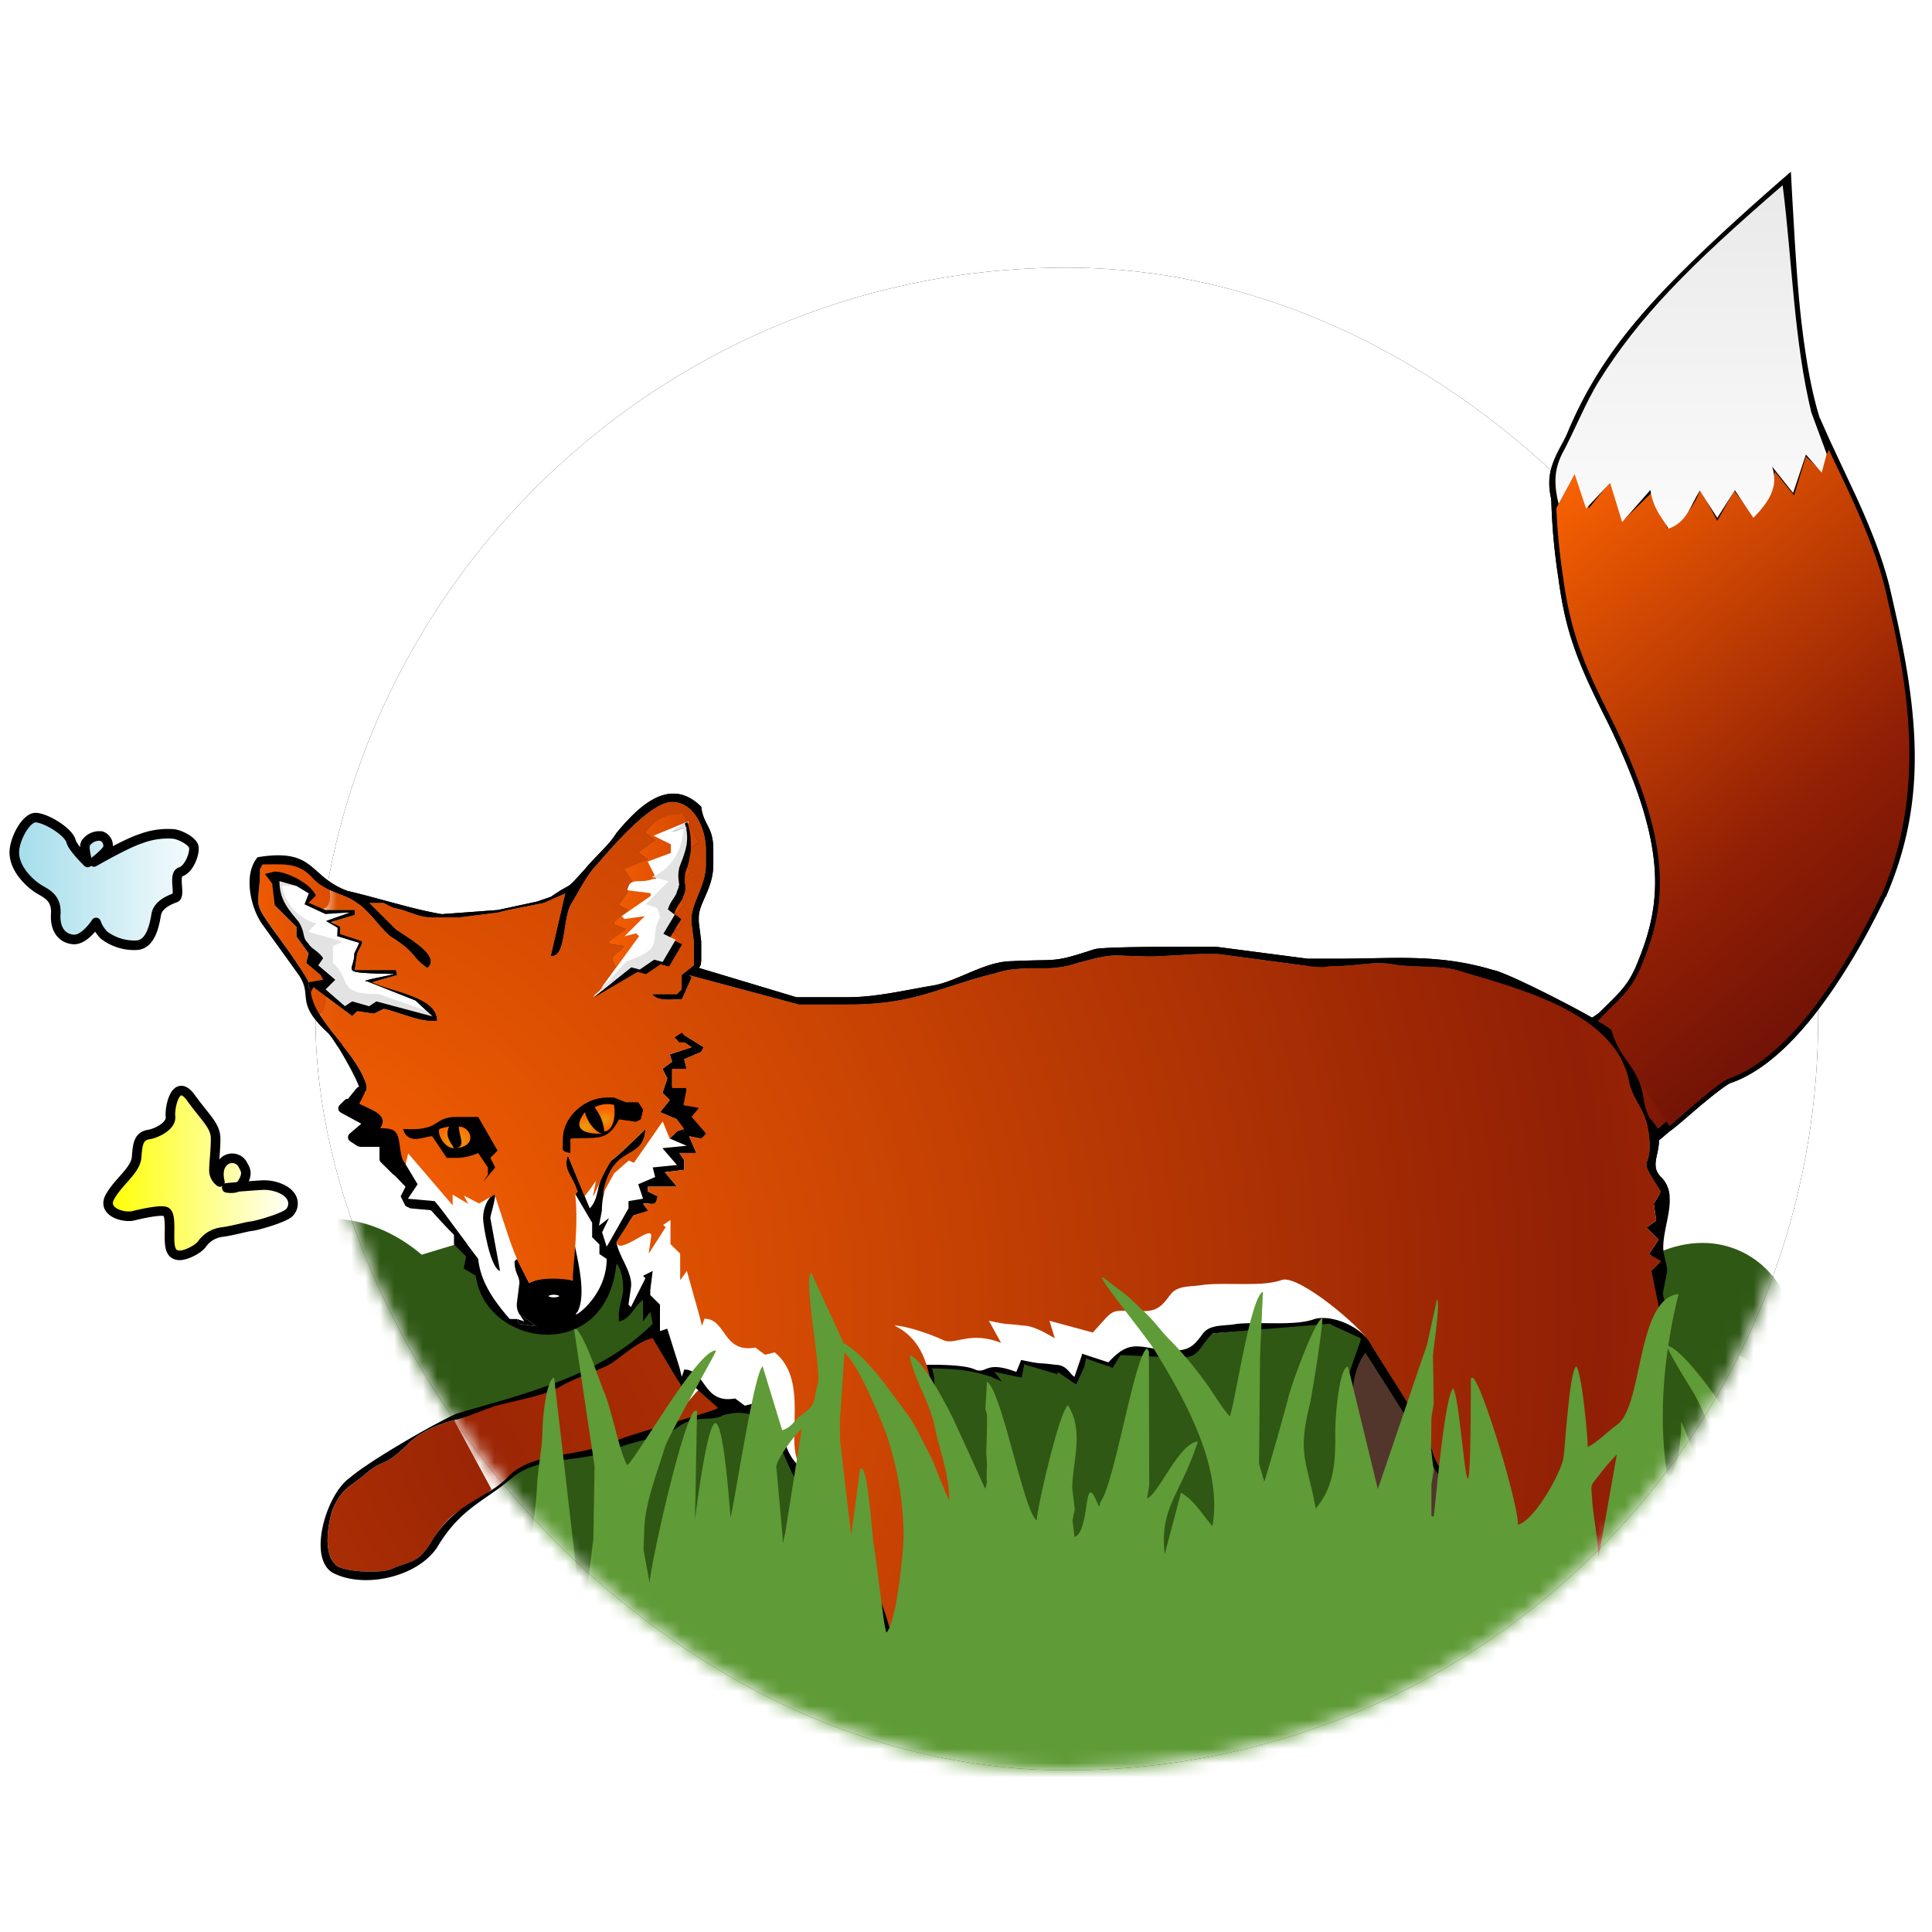 <svg width="135" height="135" xmlns="http://www.w3.org/2000/svg" xmlns:xlink="http://www.w3.org/1999/xlink"><defs><rect id="a" width="105" height="105" rx="52.5"/><filter x="-28.6%" y="-28.6%" width="157.1%" height="157.1%" filterUnits="objectBoundingBox" id="b"><feOffset in="SourceAlpha" result="shadowOffsetOuter1"/><feGaussianBlur stdDeviation="10" in="shadowOffsetOuter1" result="shadowBlurOuter1"/><feColorMatrix values="0 0 0 0 0 0 0 0 0 0 0 0 0 0 0 0 0 0 0.08 0" in="shadowBlurOuter1"/></filter><linearGradient x1="-3.101%" y1="5.1%" x2="86.958%" y2="81.3%" id="d"><stop stop-color="#FF6601" offset="0%"/><stop stop-color="#901F05" offset="58%"/><stop stop-color="#580907" offset="100%"/></linearGradient><linearGradient x1="-30.2%" y1="50%" x2="124.7%" y2="50%" id="e"><stop stop-color="#53352B" offset="0%"/><stop stop-color="#50352B" offset="100%"/></linearGradient><radialGradient cx="6.142%" cy="82.719%" fx="6.142%" fy="82.719%" r="336.274%" gradientTransform="matrix(.542 -.421 .252 .907 -.18 .103)" id="f"><stop stop-color="#901F05" offset="0%"/><stop stop-color="#C73E03" offset="100%"/></radialGradient><linearGradient x1="-70.5%" y1="50%" x2="200.6%" y2="50%" id="g"><stop stop-color="#FF6601" offset="0%"/><stop stop-color="#C73E03" offset="100%"/></linearGradient><radialGradient cx="0%" fx="0%" fy="50%" r="177.618%" gradientTransform="scale(.621 1) rotate(-7.742 0 .5)" id="h"><stop stop-color="#FF6601" offset="0%"/><stop stop-color="#901F05" offset="74.075%"/><stop stop-color="#C73E03" offset="100%"/></radialGradient><radialGradient cx="48.634%" cy="67%" fx="48.634%" fy="67%" r="78.302%" gradientTransform="matrix(.689 0 0 1 .151 0)" id="i"><stop stop-color="#E89C0E" offset="0%"/><stop stop-color="#FF6601" offset="100%"/></radialGradient><radialGradient cx="46.171%" cy="67%" fx="46.171%" fy="67%" r="53.989%" gradientTransform="matrix(.961 0 0 1 .018 0)" id="j"><stop stop-color="#E89C0E" offset="0%"/><stop stop-color="#FF6601" offset="100%"/></radialGradient><radialGradient cx="47.268%" cy="56.015%" fx="47.268%" fy="56.015%" r="50.269%" gradientTransform="matrix(1 0 0 .734 0 .149)" id="k"><stop stop-color="#E89C0E" offset="0%"/><stop stop-color="#FF6601" offset="100%"/></radialGradient><linearGradient x1="50%" y1="121.5%" x2="50%" y2="-22.2%" id="l"><stop stop-color="#FFF" offset="0%"/><stop stop-color="#E5E5E5" offset="100%"/></linearGradient><linearGradient x1="24.647%" y1="-7.922%" x2="77.211%" y2="108.266%" id="m"><stop stop-color="#FF6601" offset="0%"/><stop stop-color="#901F05" offset="58%"/><stop stop-color="#580907" offset="100%"/></linearGradient><radialGradient cx="152.403%" cy="0%" fx="152.403%" fy="0%" r="388.78%" gradientTransform="matrix(-.824 .455 -.421 -.891 2.78 -.693)" id="n"><stop stop-color="#901F05" offset="0%"/><stop stop-color="#C73E03" offset="100%"/></radialGradient><linearGradient x1="-27.7%" y1="50%" x2="132%" y2="50%" id="o"><stop stop-color="#FF6601" offset="0%"/><stop stop-color="#C73E03" offset="100%"/></linearGradient><linearGradient x1="-70.5%" y1="50%" x2="200.6%" y2="50%" id="p"><stop stop-color="#FF6601" offset="0%"/><stop stop-color="#C73E03" offset="100%"/></linearGradient><linearGradient x1="-11.2%" y1="50%" x2="110.8%" y2="50%" id="q"><stop stop-color="#99D9E8" offset="0%"/><stop stop-color="#FFF" offset="100%"/></linearGradient><linearGradient x1="3.4%" y1="50%" x2="99.4%" y2="50%" id="r"><stop stop-color="#FFFF01" offset="0%"/><stop stop-color="#FFF" offset="100%"/></linearGradient></defs><g fill="none" fill-rule="evenodd"><g transform="translate(22.044 18.7)"><mask id="c" fill="#fff"><use xlink:href="#a"/></mask><use fill="#000" filter="url(#b)" xlink:href="#a"/><use fill="#FFF" xlink:href="#a"/><g mask="url(#c)"><g transform="translate(-32.77 -6)"><path d="M66.827 68.835c18.88-2.504 39.82 1.523 56.201 8.663 2.464-2.763 5.874-4.041 8.834-2.968 3.553 1.289 5.31 5.55 4.46 10.112 9.92 6.607 10.949 14.424 10.415 21.96-.32 4.52 2.587 7.075-3.17 11.07l-124.57 1.149c-11.556-8.693-8.886-13.732-6.737-20.053 1.05-3.086-2.292-8.331.77-10.877-1.008-1.726-2.082-1.98-2.082-6.067 0-4.088 5.62-10.728 9.605-10.728 3.985 0 5.543 1.63 7.212 4.16a7.736 7.736 0 0 1 2.983-2.203c3.107-1.291 6.696-.43 9.446 1.922 11.95-3.688 23.247-5.69 26.633-6.14z" fill="#2F5814" fill-rule="nonzero"/><path d="M47.413 56.03c18.94-1.425 9.227 12.211 9.769 13.183.744 1.331-3.302 3.866-4.065 5.21 0 3.551.243 5.293-3.98 5.884-4.624.392-5.038-5.55-8.306-9.1-6.493-3.454-6.682-14.18 6.582-15.178z" fill="#FFF" fill-rule="nonzero"/><path d="M125.445 54.724c1.461-3.521 1.946-6.844-.12-12.56a50.033 50.033 0 0 0-2.289-5.194c-1.355-2.742-2.529-5.125-3.08-9.294a43.31 43.31 0 0 1-.5-5.536c.005-.012.045-.285.05-.296 0 0 .895-1.842 1.267-2.627.255.724.723 2.021.723 2.021a.257.257 0 0 0 .201.184c.112.019.11.807.163.726.433-.911.916-1.8 1.445-2.659l.5 2.59a.258.258 0 0 0 .182.215.25.25 0 0 0 .272-.067s1.28-1.38 1.72-1.846c.208.626.788 2.353.788 2.353a.28.28 0 0 0 .168.185.264.264 0 0 0 .24-.037c.484-.354.934-.75 1.345-1.185.292-.391.528-.82.701-1.275l.863 1.778a.27.27 0 0 0 .238.155.262.262 0 0 0 .238-.156s.661-1.259.93-1.797c.329.47 1.016 1.46 1.016 1.46.049.071.128.115.214.119.087 0 .468 1.02.52.942.095-.133.679-2.491.826-2.845.106-.317.188-.642.244-.971.305.42.611.839.92 1.256a.255.255 0 0 0 .26.101.265.265 0 0 0 .197-.168l.012-.03s.492-1.744.68-2.386c.264.27.569.587.569.587a.26.26 0 0 0 .233.076.256.256 0 0 0 .198-.158l.5-1.079.333.747c1.227 2.713 3.483 6.942 4.326 10.758l.23 1.026c1.1 4.794 2.63 12.303-.416 19.644-.046-.028-4.873 11.183-10.866 13.2-.92.441-4.94 3.988-4.983 3.996-1.055-1.679-1.483-1.561-1.509-1.53-1.49-2.066-1.929-4.215-3.669-6.013a8.217 8.217 0 0 0 4.12-4.41z" stroke="#000" stroke-width=".669" fill="url(#d)" fill-rule="nonzero"/><path d="M105.285 90.224c0 4.034-.677 4.37 1.186 8.236 1.185 2.017 2.201 4.203 3.556 6.22.509 1.008 1.525 1.848 2.202 2.69 1.186 1.344 0 2.856.17 4.033 1.694 1.513 5.25 1.009 6.774-.504 1.355-4.539-1.694-4.37-3.049-7.564-.677-1.681.847-3.362.17-4.539-1.016-1.68-1.693-2.017-2.54-3.025-.678-1.177-.847-3.53-1.355-4.202-1.694-1.85-1.016-.841-2.202-3.194-.17-.504-4.065-6.555-4.065-6.555-1.524 2.016-.847 6.05-.847 8.404z" fill="url(#e)" fill-rule="nonzero"/><path d="M56.337 80.811c-1.017.169-2.202 1.345-3.05 1.849-1.015.504-2.54 1.009-3.386 1.513-2.71.84-5.59 1.344-7.453 2.353-1.186.336-2.37.84-3.218 1.681-1.694 1.68-1.694 1.008-2.88 2.017-1.185 1.009-1.693 1.009-2.37 2.521-.339 1.009-.678 3.026.17 3.866.34.505 3.049.673 3.895.336 1.525-.672 1.863-.336 2.88-2.017 1.694-2.689 3.726-2.857 5.25-4.37 1.694-1.849 4.743-1.345 7.453-2.521 1.016-.505 6.436-1.849 7.284-2.353l-1.694-1.513-.677.336-2.204-3.698z" fill="url(#f)" fill-rule="nonzero"/><path d="M56.676 52.404l-1.017 1.681-.508-.673.508-.84v-.169l-1.016.338 1.016-1.513-.17-.168-.677.168 1.185-1.176-1.185.169-.17-.17 1.693-1.176v-.169l-1.355-.169c.17-.84.678-.337 1.524-.672h.17l-.508-1.009 1.356-.504v-.504l-1.017-.504 1.864-.502v1.176l-.508.336.17.672-.339.505.677.84-.846.336.508 1.01-1.017.168v.169l.509.504-.847.336.847.673-.678.504.847 1.008h-.678l-.339-.672v-.003zm-.848-6.891l.678.504-1.186.84.678.505-1.694.672.17.169.508.84-1.016 1.513.678.337-1.017.84v.169l.847.338-1.186.84v.169l1.017.169c-.339.672-1.186.504-.508 1.513l1.185-.84.847.84.508-1.009.678.17.17-.337 1.185-.504v-.17l-.677-.671.677-.337-.508-.84.678-.673-.34-.503.508-.505-.508-.505.847-.84-.508-.504.508-.338-.34-.672.848-.504-1.186-2.185-.17.169a2.708 2.708 0 0 0-2.37 1.34z" fill="#2E2E2E" fill-rule="nonzero"/><path d="M31.44 49.21l-1.187-.336c0 1.345.678 2.017 1.355 2.858.508.84.17 1.008.678 1.512.17.336.677.505 1.016 1.009l-.339.504 1.186 1.009-.17.169-.509.504 1.355 1.177.508-.336 1.186.336.508-.336 4.065 1.176-.508-.504-3.387-1.177c-3.05 0-1.864-1.008-3.218-2.185v-1.177l.677-.336-2.371-.672.677-.672c-.847 0-1.693-.505-2.54-2.522h1.017z" fill="#E3E3E3" fill-rule="nonzero"/><path d="M72.79 76.513h34.758l-2.174 6.433.605-2.403-2.388-.74-.476-.052-7.654.724-2.175 1.703-4.262-.448-.765 1.081-1.906-.917-.431 2.156-1.106-1.029-1.643-.304-.89-.083-.54.53-1.532-.006-.14.398c-1.49-.693-1.98-.767-4.595-.897l.685 5.343-4.985-4.416 1.613-7.073z" fill="#FFF" fill-rule="nonzero"/><path d="M32.286 55.934l1.016-.17-.17-.337-1.017-.84.17-.673-.846-1.177v-.672l-1.525-1.512-.17-1.513-.508-.673.678-.169-.678.17-.17-.337v-.336l-.17.336c0 2.69-.678 2.017 1.016 4.37.511.675 2.205 3.029 2.374 3.533z" fill="url(#g)" fill-rule="nonzero"/><path d="M53.796 74.087l2.412-1.897 2.471-.224 11.805.608v20.292l-3.72-2.327-3.301-4.72-1.56-.041-2.085-1.382c.037-.827-2.297 2.97-.942-.056.745-1.662-.272.28-.649-.353-.38-.642-1.383-3.108-1.383-3.682 0-.534-.335-.215-.427-.69a.782.782 0 0 1-.063-.447c.272-1.253-.817.092-.563-.78.368-1.266-1.782 1.407-1.804.472.86-1.927-.069-3.396-.191-4.773z" fill="#FFF" fill-rule="nonzero"/><path d="M106.132 81.82s3.895 6.05 4.065 6.555c1.185 2.353.508 1.345 2.202 3.194.508.672.677 3.025 1.355 4.202.846 1.008 1.524 1.345 2.54 3.025.678 1.177-.847 2.858-.17 4.539 1.355 3.194 4.404 3.025 3.049 7.564-1.524 1.513-5.081 2.017-6.774.504-.17-1.177 1.016-2.69-.17-4.034-.677-.84-1.694-1.681-2.202-2.69-1.355-2.016-2.371-4.202-3.557-6.219-1.863-3.866-1.185-4.202-1.185-8.236 0-2.353-.678-6.388.847-8.404zm-49.795-1.01l2.201 3.699.678-.338 1.694 1.513c-.623.357-6.267 1.849-7.285 2.353-2.71 1.177-5.758.673-7.452 2.521-1.524 1.513-3.557 1.681-5.25 4.37-1.017 1.682-1.356 1.346-2.88 2.018-.847.336-3.557.169-3.896-.336-.847-.84-.507-2.858-.17-3.866.678-1.513 1.186-1.513 2.371-2.522 1.186-1.008 1.186-.337 2.88-2.017.847-.84 2.032-1.345 3.218-1.68.882-.164 1.931-.717 3.035-1.014 1.668-.448 3.401-.712 4.417-1.34.847-.504 2.371-1.008 3.387-1.513.847-.504 2.033-1.68 3.05-1.849l.002.002zm45.782-26.521v.504l-6.267-.84h-1.355l-3.049.168h-.17c-3.049 0-2.37-.336-5.42.505-2.032.672-3.557 0-5.59.672-4.064 1.009-5.588 2.185-10.33 2.185H66.55l-7.675-2.053.17.17-.677 1.512c-.677 0-1.694.169-2.032-.336h1.693l.339-.336v-1.008l.847-.673v-1.681l-.17-1.345v-.169c0-1.176 1.016-2.353 1.016-3.865V46.69c0-1.513-.847-3.362-2.371-3.362s-4.234 3.194-5.25 4.37c-.678.673-1.355 2.018-1.864 2.858-.508 1.008-.338 3.362-1.185 3.53h-.17l1.015-4.37-1.524.672-2.54.504-.678.17-2.71.337h-1.86c-1.016 0-1.694-.504-2.71-.672l-.678-.337H36.52l1.863 1.85c.678.503 3.218 1.848 2.202 2.688-1.185-.84-.677-1.008-2.54-2.185-.678-.504-1.525-1.849-2.372-2.353-.847-.672-2.032-.672-3.048-1.681-1.017-1.177-2.033-1.008-3.557-1.008l-.17.336c0 2.69-.678 2.017 1.016 4.37.508.672 2.202 3.026 2.371 3.53v.336l.17.338c.17 2.017 3.218 4.202 3.896 6.553v.338l-1.606 1.19.124-.107.974-1.25c-.17-.672-1.694-3.362-2.202-3.866-2.371-2.185-1.016-2.521-2.033-4.034l-2.54-3.53c-.847-1.177-1.355-3.53-.339-4.707 4.065-.672 3.557 1.345 6.267 2.354 2.212.509 4.573 1.29 6.603 1.626l3.926-.291 2.725-.59.976-.335c1.694-1.177.842-.242 2.367-1.923.677-.84 1.693-1.681 2.201-2.522 1.525-1.848 3.727-4.034 5.928-1.848.17 1.344.847 1.344.847 3.025v1.009c0 1.68-1.016 2.689-1.016 3.697v.337l.17 1.344v1.01c0 .503 0 .671-.17.84l6.828 2.052h3.557c2.032 0 4.064-.504 6.097-.84 1.693-.336 3.557-1.681 5.42-1.681 3.218-.169 2.71.169 5.759-.84.677-.17 5.42-.17 6.605-.17h1.863l6.436.841v.505c1.525.168 1.017 0 1.863 0 1.863 0 2.705-.406 4.399-.068 1.524.17 3 .034 4.187.368 4.56 1.35 11.158 3.026 12.025 7.9.34 1.345 1.186 1.85 1.355 3.53.339 2.858-1.016 1.177.847 4.034l-.508.841.17 1.177-.678.504.847.84-.677 1.009.846.504-.677.672.677 3.362c-1.524 1.849-.677 2.69-1.185 4.37-.847 2.186.508 2.858.677 5.043.508 4.539 1.525 5.547 3.388 9.245 2.032 3.866 5.25 3.698 6.436 5.715 1.525 2.353 3.726 5.21 6.097 6.723 1.186 3.193-6.097 3.697-7.96 2.69-2.202-1.01-1.524-2.858-2.202-3.699-.508-.84-3.049-1.513-4.065-2.017-.677-.336-6.436-4.37-6.944-5.043-.508-.336-3.048-3.025-3.048-3.025-.34-.84-.508-1.177-1.356-1.513-1.185-.504-.677-.672-1.355-1.513-1.354-1.513-1.693-1.68-2.032-3.866-.34-1.849-1.693-1.68-2.371-3.697-.508-1.85-3.218-5.716-4.404-7.732-.677-1.178-2.71-2.018-3.895-1.682-1.355.504-3.726.17-5.42.336-.847.17-1.863 0-2.371.673s-.847 1.176-1.864 1.176c-2.54 0-3.048-1.008-4.742.841l-1.826-.598-.544 1.607c-.34-.17-.508-.841-1.355-.841-1.186-.169-.847 0-2.372-.336l-.34.84c-2.202-.84-2.032.17-2.88-.169-.677-.336-2.54-.336-3.387-.336-.17 3.698 0 3.53 1.355 7.06.678 1.85 1.186 5.883 2.202 7.396 1.525 2.354 6.097 11.598 3.557 13.783-2.202 1.85-5.25.338-6.267-1.849-1.016-2.186-2.202-4.37-3.049-6.555-.846-3.362-1.185-3.866-2.71-6.723-1.016-2.185-2.879-3.362-3.556-5.715-1.863-1.176-.847-2.521-3.557-4.706l-.678.169-.677-.504C59.807 85.43 60.074 83 58.537 83l-.17.505-.17-.673-.847-2.689-.508.17v-1.85l-.678-.672v-.336l.17-1.345-.677.338.17.168-1.016 2.017-.17-.168.17-1.177c.17-1.009-.846-2.185-1.016-3.194l1.187-1.858 1.016-.337-.339-.505c.847 0 .847.17 1.016-.504l-.677-.336v-.336h2.032l-.846-1.009 1.355-.169v-.672l-.34-.504h1.185l-.508-1.177.847.17.17-.337c-.508-.672-.677-.84-1.524-.84l.508.504-.508.169h-.339l-.508.504 1.186.504-1.694.169 1.016 1.177-1.694.168.17.673-1.185.504.339 1.009-1.017.169v.504l-1.524 2.69-.321-1.018.49-1-.711.547.204-1.05c.051-3.742 3.005-3.425 3.049-5.716 0 0-2.033 2.017-2.371 2.186-1.195 1.4-.735 2.56-1.525 3.361l-1.524-3.698c-.17.504-.17.17-.17.84 0 .841.338 1.177.847 1.681l-.17.17 1.185 2.017v1.008l.508.504v.672l.508.338c0 2.838-2.775 4.435-2.032 3.698.684-1.356-.102-3.967-.339-5.379-.508.336-.34.17-.34.84v.17c0 .84.34 1.345.34 2.185-.508-.169-.17-.169-.847-.169h-.677a3.407 3.407 0 0 0-1.525.336l-.847-1.68-.17.168c0 .841.34 1.01.34 1.513l-.17 1.345a1.25 1.25 0 0 0 .17.84l1.186.84-1.185-.168-.17-.336h-.508c-1.017-1.177-2.033-2.522-2.203-4.202l-1.524-2.017-.338-.169.17.504v.673l.847.84-.17.84.846.505c.678 5.042 9.147 6.219 9.824-.84.339.336.474 1.097.474 1.77 0 .503-.304 1.255-.304 1.76v.501c.846-.168 1.016-1.008 1.693-1.513v1.513l.508-.672.17.84c-3.683 3.656-8.79 4.83-13.75 6.295-1.524.672-6.066 3.286-7.42 4.463-1.694 1.177-3.049 5.883-1.016 6.723 2.202 1.008 5.758.169 7.114-1.849 1.694-2.858 3.44-3.257 5.304-4.938 2.032-1.513 4.689-.945 7.23-1.954 1.016-.504 2.54-.672 3.726-1.177.677-.337.846-.672 1.693-.84.678-.169 1.525 0 2.033-.336 3.048-.84 3.726 1.68 4.742 3.866.508 1.177 3.218 4.202 4.065 5.715 1.186 1.68 2.54 4.706 2.88 6.722.17 2.354 2.032 4.539 3.048 6.723 1.016 2.52 3.726 3.866 6.267 2.353 3.726-2.017-.508-10.926-2.202-13.783-1.355-1.849-2.032-5.042-2.37-7.396 0-.336-1.017-3.025-1.187-3.362-1.016-1.512-.132-2.425-.64-4.106 1.757.02 3.236.135 4.875.912l-.509-.672 1.896.403.177-.927 2.331.693v-.17l1.3.886.563-1.222.125-.604 1.852.66.564-.896 3.556.169c2.033.169 1.694-.504 2.88-1.68l8.13-.673 2.202 1.008v.17c-.34 1.008-1.525 4.033-1.355 5.042.338 2.353.17 3.362.17 5.715v1.682c0 2.353 2.37 7.564 3.726 9.413 1.186 1.513 1.186 2.353 2.71 3.866 2.202 2.017.677 3.194.847 4.875 2.032 2.184 7.96 1.176 7.96-1.345v-2.857c-.508-1.85-3.387-2.69-3.387-4.875v-.504c.088-.855.257-1.7.507-2.521.678 0 4.913 4.538 6.268 5.547a25.967 25.967 0 0 1 3.553 2.353c1.524 1.008 2.541 1.176 4.065 1.849 2.371 1.008-1.016 4.706 6.774 5.042 1.355 0 3.387-.504 4.403-1.512 1.863-2.186.508-2.186-.847-3.194-.846-.672-4.234-5.547-5.08-6.723-1.186-1.68-2.372-1.344-3.727-2.184-1.863-1.177-1.693-2.186-2.54-3.362-2.033-2.354-2.541-5.715-3.05-8.74-.338-2.186-1.185-2.186-.846-4.707.339-1.513.17-2.69 1.355-3.698.17-1.513-.508-2.018-.339-2.69.339-1.849.339-1.008 0-2.69-.17-1.68 1.186-3.865-.17-5.21-.847-.84 0-1.68-.17-2.857-.34-.673-.847-1.513-1.017-2.354-.338-2.689-1.594-2.689-2.272-5.042-.339-.505-7.212-4.035-8.228-4.203-3.896-1.176-6.892-.804-10.957-.804h-2.032l.002-.003z" fill="#000" fill-rule="nonzero"/><path fill="#000" d="M58.03 59.968L58.16 60.199 58.539 60.137 59.047 60.473 57.523 60.977 57.693 61.482 57.015 61.986 57.354 62.658 57.015 63.667 57.524 64.171 56.846 65.011 58.032 65.516 58.54 66.186 58.876 66.688 59.723 66.861 60.061 66.525 59.557 64.717 58.709 64.171 58.709 63.214 57.693 63.214 57.695 61.986 58.709 61.986 58.539 61.313 59.724 60.809 59.895 60.473 58.54 59.632 58.37 59.391 57.802 59.79z"/><path d="M44.48 72.407c0 .504.51 3.53 1.186 3.697l-.677-3.697c0-.17.339-1.177.339-1.681-.509.168-.847 1.008-.847 1.68z" fill="#000" fill-rule="nonzero"/><path d="M136.62 19.024s-.47 1.514-.672 2.184c-.381-.465-1.006-1.246-1.006-1.246a.308.308 0 0 0-.297-.1.288.288 0 0 0-.191.16.123.123 0 0 0-.017.067c-.08.469-.193.932-.336 1.387-.272.444-.567.874-.885 1.288-.314-.416-1.082-1.426-1.082-1.426a.278.278 0 0 0-.244-.114.318.318 0 0 0-.236.14l-.924 1.634-.93-1.745a.291.291 0 0 0-.272-.147.26.26 0 0 0-.238.163l-.008.017c-.042.093-.102.241-.182.414a5.221 5.221 0 0 1-.681 1.161c-.31.305-.648.583-1.007.83-.192-.518-.84-2.3-.84-2.3a.284.284 0 0 0-.21-.178.297.297 0 0 0-.26.075s-1.233 1.202-1.734 1.697c-.15-.703-.534-2.536-.534-2.536a.277.277 0 0 0-.22-.213.268.268 0 0 0-.285.095s-1.047 1.298-1.47 1.816l-.789-2.035a.282.282 0 0 0-.25-.178.303.303 0 0 0-.276.15l-1.089 2.055c-.498-2.13.558-3.188 1.086-4.423.121-.294.25-.594.392-.904 1.03-2.258 2.59-4.98 5.682-8.344 2.95-3.215 7.54-7.243 8.953-8.468.084 1.582.322 6.022.554 8.419.435 4.534 1.131 7.833 2.06 9.801l.12.223a.277.277 0 0 1-.02.031l-.537 1.038c-.275-.257-.651-.612-.651-.612a.281.281 0 0 0-.268-.063.266.266 0 0 0-.195.154l-.01.033z" stroke="#000" stroke-width=".669" fill="#FFF" fill-rule="nonzero"/><path d="M32.302 49.73l-.298.759 1.46.682 1.72-.114-1.68.598.81.473-.023.586 1.543.473-.344.732c.007 1.35-1.298 1.336 2.783 1.437.24.006-2.66.51-1.898.51l3.385 1.343 1.199 1.115-3.93-1.047-.508.336-1.186-.336-.509.336-1.355-1.177.509-.504.17-.169-1.186-1.009.339-.504c-.339-.504-.847-.672-1.016-1.008-.508-.504-.17-.672-.678-1.513-.677-.84-1.355-1.513-1.355-2.858l1.186.337.863.519-.001.003zm-.016 6.204v.336l.17.338.17-.338 2.71 2.017.34-.338 1.185.17.677-.337c.847.17 2.371.84 3.218.84h.508c0-1.68-3.218-2.016-4.573-2.689l1.779-.504-.085-.338h-2.88l.17-1.176.34-.673v-.169l-1.525-.503v-.505l-.677-.336 1.693-.504v-.336h-2.032l-1.186-.505.508-.504c-.338-.84-2.032-1.681-2.879-1.681l-.677.169.508.672.17 1.513 1.524 1.513v.672l.847 1.177-.17.672 1.016.84.17.339-1.019.168z" fill="#000" fill-rule="nonzero"/><path d="M59.608 79.277l.17.672.17-.504c1.537 0 1.27 2.43 3.557 2.017l.678.504.677-.169c2.71 2.186.286 7.082 2.149 8.258.677 2.353 2.54 3.53 3.557 5.715 1.524 2.858 1.863 3.362 2.71 6.723.846 2.185 2.032 4.37 3.048 6.555 1.016 2.186 4.065 3.698 6.267 1.849 2.54-2.185-2.033-11.43-3.557-13.782-1.016-1.514-1.524-5.548-2.202-7.397-1.355-3.53-.175-8.128-3.613-9.796.847 0 2.776.698 3.453 1.035.847.338 1.8-.673 4.001.169l-.849-1.54c1.525.338 1.186.17 2.372.338.846 0 1.895.716 2.234.884l-.372-1.22 3.03.823c1.694-1.849 1.036-1.495 3.576-1.495 1.017 0 1.355-.504 1.863-1.177.509-.672 1.525-.504 2.372-.672 1.694-.169 4.065.169 5.42-.337 1.185-.336 5.476 3.241 6.154 4.418 1.185 2.017 3.895 5.883 4.403 7.732.678 2.017 2.033 1.849 2.372 3.698.339 2.185.677 2.353 2.032 3.866.678.84.17 1.009 1.355 1.513.847.336 1.016.672 1.355 1.513 0 0 2.54 2.689 3.048 3.025.509.672 6.267 4.707 6.944 5.043 1.017.504 3.557 1.176 4.066 2.017.677.84 0 2.69 2.201 3.698 1.863 1.008 9.146.504 7.96-2.69-2.37-1.513-4.572-4.37-6.097-6.722-1.185-2.017-4.403-1.85-6.436-5.715-1.863-3.698-2.88-4.707-3.387-9.245-.17-2.185-1.524-2.858-.678-5.043.509-1.68-.338-2.521 1.186-4.37l-.677-3.362.677-.672-.847-.505.678-1.008-.847-.84.676-.505-.17-1.177.507-.84c-1.862-2.858-.508-1.177-.846-4.035-.17-1.68-1.016-2.185-1.355-3.53-.508-2.857-2.372-4.034-4.573-5.378-.508-.505-6.436-2.353-7.453-2.522-1.185-.336-2.662-.2-4.186-.368-1.694-.336-2.536.068-4.399.068h-1.863l-6.267-.84h-1.355l-3.048.168h-.17c-3.05 0-2.372-.336-5.42.504-2.033.673-3.557 0-5.59.673-4.064 1.008-5.589 2.185-10.331 2.185H66.55l-7.674-2.053.17.17-.678 1.512c-.677 0-1.693.169-2.032-.337h1.694l.338-.336v-1.008l.847-.673v-1.68l-.17-1.345v-.169c0-1.177 1.016-2.353 1.016-3.866v-1.008c0-1.513-.846-3.362-2.37-3.362-1.525 0-4.235 3.193-5.251 4.37-.678.673-1.355 2.017-1.864 2.858-.508 1.008-.338 3.362-1.185 3.53h-.17l1.016-4.37-1.524.671-2.54.505-.678.169-2.71.338h-1.861c-1.016 0-1.694-.505-2.71-.673-.34-.169-.17-.336-.678-.336H36.52l1.863 1.849c.678.504 3.218 1.849 2.202 2.69-1.185-.841-.677-1.01-2.54-2.186-.678-.504-1.525-1.849-2.372-2.353-.847-.672-2.032-.672-3.048-1.681-1.017-1.177-2.033-1.008-3.557-1.008v.336l.17.336.678-.169c.847 0 2.54.84 2.88 1.681l-.509.504 1.185.505h2.033v.336l-1.694.504.678.336v.505l1.524.504v.168l-.339.673-.17 1.176h2.88l.084.338-1.778.504c1.355.673 4.573 1.009 4.573 2.69h-.508c-.847 0-2.371-.673-3.218-.84l-.678.335-1.185-.169-.339.338-2.71-2.017-.17.338c.17 2.017 3.218 4.202 3.895 6.553v.338l-.718.388-.526.749 1.752.712.17.169c.34.672-.34.336-.846 1.008h1.525l.508.336-.17 1.177.678.672.338.17-.338.672.677.338.254.084-.593 1.092.593-1.092-.254-.084-.677-.338.245-.487.282-1.174 3.111 3.627-.007-.752 1.087.65-.294-.574 1.055.545 1.09-.62c.853 2.57 1.082 3.38 1.56 4.5.2.474.493.98.846 1.682.71-.428 2.407-.336 3.049-.17.008-1.123.436-3.828.17-6.05l.17-.17c-.356-1.202-1.025-1.483-.678-2.52l1.174 2.842c.19-.237.654-.858.764-1.048.061-.105-.233 1.17-.17 1.063.222-.384.689-1.613 1.28-2.529.34-.169 2.372-2.185 2.372-2.185-.17 2.353-2.323.883-2.991 4.56l.796-1.455 1.03-.899.361.156 2.008-2.888.49 1.197 1.187.504-1.694.17 1.016 1.176-1.694.169.17.673-1.146.62.3.892-1.017.17 1.017-.17-.3-.893 1.147-.62-.17-.672 1.693-.169-1.016-1.177 1.694-.169-1.186-.504.508-.504.508-.169-.508-.672-1.186-.504.678-.84-.508-.505.339-1.009-.34-.672.678-.504-.17-.505 1.525-.504-.508-.336h-.34l-.171-.169-.17-.169.508-.336.17.169 1.355.84-.17.337-1.186.504.17.672H57.69v1.345h1.02l-.224 1.2 1.07.187-.508.63 1.016 1.176-.339.336-.846-.168.508 1.176h-1.188l.34.505v.672l-1.355.169.847 1.008H56v.336l.677.336c-.17.673-.17.505-1.016.505L56 71.9l-1.017.338-1.185 1.848c.17 1.01 2.593-1.366 2.424-.357l-.17 1.177 1.185-1.85-.17-.168.508-.338v1.68l.678.673v1.85l.468-.647.887 3.168.001.003z" fill="url(#h)" fill-rule="nonzero"/><path d="M56.994 54.326l-.202-.603.81-.602-1.012-.803 1.011-.401-.607-.602v-.201l.607-.402v-1.003l1.012-.401-.81-1.004.405-.602.204-.402.202-.803.202-1.806-2.427 1.004 1.214.602v.602l-1.618.602.607 1.204h-.203c-1.01.402-1.618-.2-1.82.803l1.618.201v.2l-2.022 1.406.202.2 1.416-.2-1.416 1.405.809-.2.202.2-2.63 3.612 2.63-2.207v.202l-3.238 2.608 3.034-2.007 1.415-.803.405.201z" fill="#FFF" fill-rule="nonzero"/><path d="M35.625 63.362c.236-.293.68-.035.585.294l-.026.066-.356.705.887.42c.16.082.275.15.373.222.384.28.468.575.28.937l-.059.1-.023.032.058-.001c.33-.005.623.032.818.12l.089.048.07.056c.16.16.231.34.296.715l.05.32.043.302c.062.398.136.649.242.793l.047.056a.333.333 0 0 1 .082.132l.826 1.374-.678 1.009 1.864.168.07.08.17.203.203.257.24.313.047.057 1.233 1.674.344.472a4.855 4.855 0 0 1-.952-.703l-.162-.159-.318-.328-.408-.436-.496-.544-.185-.205a.639.639 0 0 0-.065-.048l-1.401-.128-.012.001-.34-.166-.338-.673.338-.672-.758-.793-.06-.03-.053-.044-.847-.84a.335.335 0 0 1-.093-.172l-.006-.066-.001-.843h-1.359l-.184-.055-.508-.336a.335.335 0 0 1-.087-.474l.055-.06.812-.692-1.432-.776a.335.335 0 0 1-.154-.412l.03-.062.047-.057.338-.337a.335.335 0 0 1 .171-.092l.075-.006.578-.716zm6.823 3.834l-.17.169h.847l.507-.84v-.673c-.338.505-.507 1.177-1.185 1.345l.001-.001zm-.677-1.177h.338l.17 1.177-.507-.169-.17-.169v-.504l.169-.335zm9.654 0l.34.338h.847l-1.016-1.345-.171 1.007zm6.606-.504l.507.673-.507.169h.338l.508-.17-.508-.503c.847 0 1.016.17 1.524.84l-.17.337.338-.336-1.016-1.177-.17.169-.678-.169-.167.167zm-4.912.336l.508-.672v-.672h-.508v1.344z" fill="#000" fill-rule="nonzero"/><path d="M41.77 67.028l-.17-.17.17.17.509.336.17-.17c-.17-.503-.17-.168-.17-.672 0-.503 0-.168.17-.672h-.508l-.17.169-.17.338.17-.338h.338l.17 1.177-.508-.168zm9.825-2.017l1.016 1.345h-.847l-.338-.338.17-1.009-.001.002zm2.371.504l1.186.169-.339-1.008-.847.169v.67zm-.847-1.008h.508v.672l-.508.672v-1.345zm2.033 1.176l.34-.169.17-.672-.338-.505h-.847l-.847-.336h-.508c-1.525 0-3.05 1.345-3.05 2.857v.17c0 .672-.17.672.509.84v-1.009c1.694-.169 2.54.338 3.387-1.344l1.184.168z" fill="#000" fill-rule="nonzero"/><path d="M145.049 75.59l2.148 18.548.136-.007c0-4.084-.37-7.971-.659-12.024-.068-.958-.847-3.66-.816-4.495l.451.862a35.46 35.46 0 0 1 1.842 4.484c3.509 11.72 12.04 20.846 12.04 32.77v11.44H0l8.561-20.514.459-6.825c.627-1.217.627-2.527 0-3.928-.628-1.401-.881-3.637-.762-6.708L9.7 93.359l-.68-6.607 1.65 3.394.368-3.374c1.514 4.58.812.837 1.547-2.891l.381 3.593.139-.628c.407.258.73 3.302 1.063 6.384.334 3.082.679 6.2 1.13 6.599.502-.461-.09-4.225-.766-8.138l-.137-.783c-.706-4.05-1.432-8.035-1.063-8.477l.167-.04 3.682 8.342.157.023 1.595-4.192-1.751-5.033c.659.318 2.628 3.16 2.915 3.766.146.308.531 1.107.947 1.936l.228.452c.457.899.905 1.732 1.071 1.898.411-1.294 2.33-9.774 3.92-10.09.002 1.58-.828 3.79-.922 5.526-.102 1.888-.525 3.93-.525 5.917l-.026 2.037.711 7.446c.258-.325.471-2.344.66-4.4l.056-.616c.148-1.636.282-3.189.414-3.809.104-.492.24-2.122.405-3.85l.056-.578c.208-2.122.458-4.216.741-4.382l1.846 15.53c1.037-4.734 2.169-9.455 3.166-14.166.124-.587.265-2.857 1.068-2.908l-.384 8.64.244 1.979 1.566-6.788c.78.655.892 12.044 1.594 12.847l.253-2.618v-5.818c0-1.005-.869-5.51-.42-5.899.713.81 1.964 5.01 2.338 6.23.227.744 1.616 6.822 1.634 6.843 0-1.96-.103-5.427-.738-7.118-.32-.853-.773-2.179-1.003-3.042-.23-.863 7.018 6.81 7.348 8.258.188.722.339 1.452.452 2.188.059.478.22 2.008.654 2.137 0-2.683.675-5.28.793-7.852.061-1.33.368-2.663.387-3.982.008-.669.234-3.514.816-3.682l2.002 17.352.738-6.103.085-5.05-1.43-9.587.17-.014c.776.952 1.476 3.34 1.983 4.552.483 1.153 1.049 4.156 1.559 4.96.548-.294 4.964-8.137 6.206-8.004.018.162-3.315 5.908-3.568 6.747-.581 1.924-1.453 4.023-1.453 6.008l-.044 1.166.424 2.314c.095-1.47 2.371-11.53 3.158-12.024l.156.002-.141 7.572c.007-.004.806-6.686 1.424-6.711.618-.025 1.05 6.606 1.055 6.592.128-.471.473-2.555.867-4.75l.172-.942c.444-2.405.92-4.684 1.208-4.866l1.366 4.466c.811-.306.687-.592 1.377-1.088 1.121-.805.764-1.033 1.115-2.184.27-.882-1.028-7.208-.47-7.75l2.274 4.925c1.667.96 3.366 3.538 4.398 4.905.653.863 1.105 1.954 1.612 2.885.157.289.42.952.678 1.6l.17.424c.223.552.422 1.022.522 1.136 0-1.755-.71-3.558-1.052-5.237-.306-1.502-1.566-3.59-1.712-4.847.873.172 2.666 3.67 3.009 4.376.111.23.504 1.087.931 2.024l.199.436 1.125 2.473c.085-.183.13-.381.132-.582l-.03-.097.03-.97-.05-.872.05-1.746v-.775c0-.396-.155-.383-.099-.678l.099-1.747c1.01.532 2.605 9.212 3.479 9.673.026-.896 1.608-7.723 2.186-8.028 1.138 1.818.318 3.878.29 5.8l.18 1.455-.156.773c-.014.06.132.909.132 1.164.722-.196.778-2.25.97-2.873.297-.97.817 1.49.814.472.983-1.097 2.42-10.312 3.29-10.765.179.286.132.133.132.485l.018 9.117-.15.871c.763-.213 2.227-3.864 3.554-3.976-1.226 3.775-2.694 4.585-2.32 7.879l1.136-4.29c.871.458 1.416 1.424 2.199 2.324.719-4.078-1.826-8.719-4.092-12.37-.202-.325-.866-1.192-1.572-2.116l-.327-.428c-.873-1.144-1.712-2.26-1.736-2.44h.132c.096.108 1.11.869 1.294.985.436.349.85.724 1.238 1.124.975.835 1.37 1.542 2.255 2.41.761.792 1.468 1.631 2.117 2.513.66.836 1.261 1.972 1.912 2.664.408-1.248 1.433-8.303 2.306-8.725l-.2 4.555-.068 7.474.36 1.244c.08-.1 1.574-5.367 1.692-5.896.169-.758 1.778-5.227 2.357-5.536.122.198-.712 5.405-.869 6.05-.851 3.503-.236 3.794.422 7.26 1.291-1.505 1.362-3.256 1.365-5.043v-.512c0-.57.224-4.305.89-4.359l2.083 8.556 3.448-10.13.683-3.135c.25.268-.258 3.51-.284 3.93l.026 1.164.025 2.232-.156.967-.026 2.136.182 1.55-.156.968-.002 1.745.005.475.158.01c.138-.961.78-8.64 1.377-8.936.18.36.351 1.614.507 2.91l.033.277.016.14.033.276c.358 3.07.611 5.513.631-4.336l.161-.009c.787.896 3.134 8.816 3.134 10.26 1.218-.335 3.022-3.707 3.168-4.646.059-.378.147-1.596.268-2.873l.054-.548c.148-1.46.339-2.848.575-2.997.372.306.806 4.853.804 5.635.681-.329 1.375-1.068 2.074-1.576 1.804-1.307 1.328-8.798 4.275-9.116a38.827 38.827 0 0 0-.712 3.546l-.013.085c1.213.336 4.206 4.75 4.901 5.955l.055.097c.463.84.796 1.942 1.118 3.074l.213.756c.43 1.512.884 2.984 1.644 3.869a27.975 27.975 0 0 0-.953-6.958c-.603-2.208-1.386-4.016-2.073-6.131 1.896.374 4.471 8.51 5.264 8.726-.002-1.316 2.105-11.063 3.048-11.247l-.416 6.205.027 6.593.388 4.562 1.13-7.057c.233.235.57 2.15.85 4.137l.081.597c.24 1.786.42 3.5.42 3.967l2.059-22.904zM69.73 81.815l-.314 4.775.008 1.333.778 6.639.628-4.648.135.011c.156.143.284.715.392 1.451l.062.46.03.24.082.745.144 1.454.084.805.04.314c.013.093.025.173.038.239l.015.08.034.22.064.462.432 3.365.137.96.069.403.038.173a.277.277 0 0 0 .032.083c.248-.212.476-1.016.665-2.008l.09-.51.085-.53.077-.54.07-.536.06-.523.051-.497.043-.462.032-.415.022-.355.012-.286.001-.305a22.78 22.78 0 0 0-1.224-6.954l-.06-.154-.22-.556-.274-.666-.207-.484-.223-.504-.234-.511-.244-.506c-.492-.999-1.017-1.896-1.45-2.262zM19.94 88.04l-.16 1.489-.061.654-.057.72-.032.507-.025.52-.01.263-.013.53-.001.526c.015 1.657.224 3.186.889 3.684l-.217-7.813-.313-1.08zm103.764.89c-.425.436-.82.894-1.184 1.37l-.286.36-.13.173c-.164.227-.19.334-.176.575l.042.567c.078 1.327.43 2.752.43 4.069l.045-.007zm-56.957-1.78c-.126.086-.316.287-.525.545l-.214.274-.218.298c-.43.61-.822 1.286-.822 1.546l.042.377.41 4.581v.383l.178-.768zm60.523-5.635l-.049.345c-.403 2.982-.428 5.985.047 8.822.562-.477.936-2.145.932-4.037.263.52.866 2.113 1.489 3.746l.17.446c.85 2.227 1.681 4.357 1.681 3.779a22.802 22.802 0 0 0-1.342-7.448 14.269 14.269 0 0 0-1.381-2.958c-.316-.49-1.158-1.86-1.5-2.592l-.047-.103z" fill="#5F9B37" fill-rule="nonzero"/><path fill="#000" fill-rule="nonzero" d="M46.852 79.467L47.022 79.805 48.208 79.973 47.022 79.133 47.362 79.637z"/><path d="M42.618 67.532c1.524-.169 1.016-1.513.17-1.513 0 .673.508 1.345-.17 1.513zm-1.186-1.345c-.17.338.339 1.345 1.016 1.345-.17-.336-.677-.84-.34-1.513-.23.036-.457.092-.676.168z" fill="url(#i)" fill-rule="nonzero"/><path d="M52.78 66.523c-.508-.168-1.017-.84-1.186-1.512-1.016 1.345.17 1.512 1.186 1.512z" fill="url(#j)" fill-rule="nonzero"/><path d="M52.95 66.356c.507 0 .846-.841.677-1.85a1.903 1.903 0 0 0-1.355.17c.386.482.621 1.066.677 1.68z" fill="url(#k)" fill-rule="nonzero"/><path d="M49.427 78.292c.42 0 .761-.193.761-.43 0-.235-.34-.428-.76-.428-.422 0-.762.193-.762.429s.342.429.761.429z" stroke="#000" stroke-width=".669" fill="#FFF" fill-rule="nonzero"/><path d="M58.75 44.724c.43 1.274.255 2.496-.118 3.507-.212.957.164 1.01-.156 1.648-.053.372-.481.692-.64 1.277l.483.372-.8 1.331.214.106.643.317-.907 1.544-.589-.159-1.016.693-.59-.158-3.114 1.822 2.792-2.247c2.89-.963 1.443-1.545 2.349-3.088l-.378-1.115-.748-.104 2.032-1.387-.86-.424c.803-.268 1.193-1.384 1.349-3.564l-.963.322 1.016-.693z" fill="#000" fill-rule="nonzero"/><path d="M119.848 19.072c.92-1.704 1.676-3.659 2.618-5.165 2.737-4.382 6.167-7.923 12.825-13.663.667 5.289.785 10.849 2.001 15.865l1.075 2.905-.347 1.31-1.104-1.265-.894 2.688-1.47-1.844c.512 1.452-.32 2.574-1.308 3.58l-1.293-1.93-1.229 1.934-1.22-1.914c-.688 1.131-.902 2.21-2.178 2.666-.45-.76-1.052-1.304-1.278-2.7l-1.971 2.243-.84-2.742-1.68 1.794-.797-2.399-1.123 2.075c-.305-1.258-.348-2.275.213-3.438z" fill="url(#l)" fill-rule="nonzero"/><path d="M57.544 45.477l1.016-.694c.431 1.275.005 2.127-.368 3.137-.212.957.163 1.01-.157 1.648-.052.372-.48.692-.64 1.278l.483.371-.8 1.33.214.106.644.318-.907 1.544-.59-.159-1.016.694-.589-.158-2.674 2.132 2.351-2.557c2.89-.963 1.443-1.544 2.35-3.088l-.217-.637-.804-.264 1.604-1.598-1.18-.317c.803-.267 2.086-1.227 2.242-3.407l-.962.32z" fill="#E3E3E3" fill-rule="nonzero"/></g></g></g><g transform="translate(1 12)"><path d="M126.146 18.815l-.182.394a.594.594 0 0 1-.983.19l-.167-.172-.53 1.865-.045.1a.597.597 0 0 1-1.005.07l-.489-.666-.097.311-.024.067-.1.33-.543 1.977-.102.34-.028.076-.024.055-.034.056-.144.105c-.095.062-.14.062-.247.026l-.073-.026-.07-.056-.026-.024-.051-.072-.101-.188-.281-.594a.6.6 0 0 1-.235-.152l-.06-.073-.696-1.002-.668 1.282a.6.6 0 0 1-.554.357.606.606 0 0 1-.483-.261l-.047-.083-.556-1.144-.101.184a5.743 5.743 0 0 1-.172.272l-.191.269c-.425.449-.89.859-1.39 1.224a.605.605 0 0 1-.56.08.617.617 0 0 1-.332-.307l-.642-1.906-1.33 1.431a.577.577 0 0 1-.62.165.595.595 0 0 1-.393-.384l-.353-1.812-.16.281c-.195.351-.385.71-.57 1.076l-.274.558c-.144.146-.176.178-.35.116l-.191-.076-.06-.097a.18.18 0 0 1-.02-.047l-.015-.07-.021-.162-.029-.26-.009-.059-.064-.04a.565.565 0 0 1-.169-.205l-.484-1.347-.902 1.862-.034.217.027.754c.058 1.313.176 2.624.355 3.93l.114.783c.388 2.933.926 4.697 2.246 7.524l.38.8.421.862a50.379 50.379 0 0 1 2.306 5.232c1.848 5.113 1.826 8.485.258 12.445l-.142.351c-.447 1.138-.966 1.85-1.916 2.793l-.77.759-.304.315-.143.154-.494-.45.148-.161.317-.328.775-.763c.815-.81 1.275-1.415 1.662-2.316l.104-.253c1.646-3.966 1.721-7.213-.123-12.315a49.693 49.693 0 0 0-1.855-4.32l-.42-.843a93.148 93.148 0 0 1-.627-1.29l-.367-.787c-1.216-2.663-1.739-4.45-2.118-7.314a43.645 43.645 0 0 1-.475-4.778l-.028-.8.025-.137-.01.024v-.017l.013-.079a.993.993 0 0 1 .055-.243l1.266-2.623.348-.734.983 2.764.037.01a.336.336 0 0 1 .088.043l.036.031.145-.279c.191-.36.39-.718.597-1.07l.316-.526.451-.733.638 3.315 1.625-1.744.384-.407.939 2.806.196-.148c.272-.214.53-.441.767-.672l.23-.233c.22-.293.404-.61.553-.942l.104-.253.276-.723 1.139 2.35.82-1.58.3-.6 1.319 1.897.026.002c.142.008.188.054.285.234l.086.166.47-1.71.094-.3.025-.067c.068-.2.125-.404.17-.61l.062-.31.133-.784.926 1.272.374.51.644-2.263.16-.548.898.92.772-1.66.718 1.61 1.827 3.897.453 1.014c.501 1.15.914 2.19 1.257 3.193.244.713.448 1.393.61 2.044l.113.482.23 1.024c.126.552.245 1.094.356 1.624l.212 1.048c1.273 6.55 1.238 11.523-.834 16.76l-.19.468c.012.006.017.01.013.014l-.022.008-.117.282-.022-.014-.118.247c-.245.507-.489.996-.772 1.538a45.79 45.79 0 0 1-2.786 4.687c-2.325 3.396-4.745 5.74-7.184 6.558a2.89 2.89 0 0 0-.346.21l-.233.164-.269.202-.304.238-.516.419-.468.393-1.134.975-.425.358-.33.266a1.73 1.73 0 0 1-.13.095l-.031.015-.114-.66-.14.058.03-.023 1.26-1.099.866-.736.609-.5.359-.282.321-.242c.304-.22.551-.379.743-.47 2.306-.776 4.634-3.031 6.883-6.317 1-1.462 1.914-3.022 2.746-4.618l.395-.773.654-1.338c-.018-.017-.019-.024.006-.033l.009-.004.135-.33c2.228-5.636 2.034-10.988.357-18.5l-.352-1.567c-.17-.77-.406-1.586-.703-2.454a43.368 43.368 0 0 0-1.457-3.639l-.353-.778-1.793-3.823-.034-.075z" fill="#000" fill-rule="nonzero"/><path d="M110.65 59.343c1.222-1.341 2.308-1.983 3.068-3.918 1.462-3.522 1.947-6.844-.118-12.56a50.033 50.033 0 0 0-2.29-5.194c-1.355-2.742-2.529-5.125-3.08-9.294a43.31 43.31 0 0 1-.5-5.536c.005-.012.045-.285.05-.296 0 0 .895-1.842 1.267-2.627.255.724.723 2.021.723 2.021a.257.257 0 0 0 .201.184c.112.019.11.807.163.726.433-.912.916-1.8 1.445-2.66l.5 2.59a.258.258 0 0 0 .182.216.25.25 0 0 0 .272-.067s1.28-1.38 1.72-1.846c.208.626.788 2.353.788 2.353a.28.28 0 0 0 .168.185.264.264 0 0 0 .24-.037c.484-.354.934-.75 1.345-1.185.292-.391.528-.82.701-1.276l.863 1.78a.27.27 0 0 0 .238.154.262.262 0 0 0 .238-.156s.661-1.259.93-1.797c.329.47 1.016 1.46 1.016 1.46.049.071.128.115.214.118.087 0 .468 1.021.52.942.095-.132.679-2.49.825-2.844.107-.317.189-.642.245-.971.305.42.611.838.92 1.256a.255.255 0 0 0 .26.101.265.265 0 0 0 .197-.169l.012-.03s.492-1.743.68-2.385c.264.27.569.586.569.586a.26.26 0 0 0 .233.077.256.256 0 0 0 .197-.158l.502-1.079.331.747c1.228 2.713 3.484 6.942 4.327 10.758l.23 1.026c1.1 4.794 2.63 12.303-.416 19.644-.046-.028-4.873 11.183-10.866 13.2-.92.441-4.055 3.299-4.098 3.306" fill="url(#m)" fill-rule="nonzero"/><path d="M30.722 87.227c-1.186.336-2.371.84-3.218 1.681-1.694 1.68-1.694 1.008-2.88 2.017-1.185 1.009-1.693 1.008-2.37 2.521-.339 1.009-.678 3.026.17 3.866.34.505 3.049.673 3.895.336 1.525-.672 1.863-.336 2.88-2.017 1.694-2.69 2.625-2.046 4.149-3.558l-2.626-4.846z" fill="url(#n)" fill-rule="nonzero"/><path d="M44.95 53.105l-1.017 1.68-.508-.672.508-.84v-.169l-1.016.338 1.016-1.513-.17-.169-.677.17 1.185-1.177-1.185.168-.17-.168 1.693-1.177v-.169l-1.355-.169c.17-.84.678-.338 1.524-.672h.17l-.508-1.009 1.356-.504v-.505l-1.017-.503 1.864-.503v1.177l-.509.336.17.672-.338.505.677.84-.846.336.508 1.009-1.017.169v.169l.509.504-.847.336.847.672-.678.505.847 1.008h-.678l-.339-.672v-.003zm-.848-6.891l.678.504-1.186.84.678.505-1.694.672.17.169.508.84-1.016 1.513.677.337-1.016.84v.169l.847.338-1.186.84v.169l1.017.169c-.34.672-1.186.504-.509 1.513l1.186-.84.847.84.508-1.009.677.169.171-.336 1.185-.504v-.17l-.677-.672.677-.336-.508-.84.678-.673-.34-.504.508-.504-.509-.505.847-.84-.507-.504.507-.338-.338-.672.847-.504-1.186-2.186-.17.17a2.708 2.708 0 0 0-2.37 1.34z" fill="#2E2E2E" fill-rule="nonzero"/><path d="M42.07 55.626c-.677-1.008.17-.84.508-1.513l-1.016-.169v-.169l1.186-.84-.847-.338v-.169l1.016-.84-.677-.336 1.015-1.513-.507-.84-.17-.17 1.693-.672-.677-.504 1.185-.84-.677-.505a2.707 2.707 0 0 1 2.37-1.341l.17-.17 1.186 2.186-.846.504.338.672-.508.338.508.504-.847.84.509.505-.51.504.341.505-.678.672.509.84-.678.337.678.672v.169l-1.186.504-.17.336-.677-.169-.509 1.009-.847-.84-1.186.841z" fill="url(#o)" fill-rule="nonzero"/><path d="M19.713 49.911l-1.186-.336c0 1.345.678 2.017 1.355 2.858.508.84.17 1.008.678 1.512.17.336.677.505 1.016 1.009l-.339.504 1.186 1.009-.17.169-.509.504 1.355 1.177.508-.336 1.186.336.508-.336 4.065 1.176-.508-.504-3.387-1.177c-3.05 0-1.864-1.008-3.218-2.185v-1.177l.677-.336-2.371-.672.677-.672c-.847 0-1.693-.505-2.54-2.522h1.017z" fill="#E3E3E3" fill-rule="nonzero"/><path d="M20.811 57.857c-.038 1.106.16 1.44.595 1.002.434-.438.49-1.236.17-2.393l-.17-.338-1.017-.84.17-.673-.846-1.177v-.672l-1.525-1.513c-.133-1.274-.072-1.92.182-1.937.34-.022 2.941.709 2.441 1.194-.186.18-.536.407-.422.579.193.29 1.02.478 1.187.425.433-.139.582-.635.448-1.49l-2.311-1.628c-1.425-.29-2.273-.393-2.543-.31-.27.082-.157.41.34.982l.678-.169-.678.169-.17-.336v-.336l-.17.336c0 2.69-.678 2.017 1.016 4.37.511.675 2.204 3.029 2.374 3.533l.251 1.222z" fill="url(#p)" fill-rule="nonzero"/><path d="M18.696 49.912h1.018l.863.516-.188.66 1.825.66h1.312l-1.749.608c.429.172.699.33.81.473.045.057.037.253-.022.586l1.543.473-1.178-.11-2.371-.672.552-.59c-.434-.073-.9-.329-1.397-.768-.498-.44-.837-1.051-1.018-1.836z" fill="#FFF"/><path d="M117.827 22.2l1.167 2.193 1.188-2.1 1.306 1.724.267-.349c.325-.423.627-.862.905-1.316l.101-.32a9.91 9.91 0 0 0 .226-.895l.033-.184.943 1.168.397.486.831-2.713.924.866.74-1.432.103-.18-.208-.386c-.634-1.346-1.163-3.365-1.571-6.008l-.125-.855a58.98 58.98 0 0 1-.06-.443l-.112-.917c-.036-.312-.071-.632-.105-.957l-.073-.757-.074-.856-.098-1.3-.124-1.882-.179-3.112-.09-1.675-.517.448c-.365.317-.732.637-1.097.959l-1.093.97-.542.487-1.07.974c-1.94 1.785-3.747 3.545-5.178 5.105-2.731 2.97-4.44 5.581-5.74 8.43-.138.305-.269.607-.397.917-.036.084-.075.17-.122.264l-.162.314-.163.303c-.766 1.417-.99 2.313-.655 3.745l.204.87 1.461-2.76.961 2.48 1.772-2.187.64 3.034 2.116-2.075.965 2.634.354-.244a7.913 7.913 0 0 0 1.051-.867c.26-.33.467-.663.636-1.008l.264-.593zm5.717-20.798l.16 2.834.112 1.765.082 1.176.082 1.05.055.63.077.797c.051.496.105.978.163 1.444l.119.912c.431 3.12 1.02 5.487 1.76 7.054l.042.08-.272.522-.326-.308a.617.617 0 0 0-.59-.142.584.584 0 0 0-.409.341l-.514 1.653-.607-.756a.646.646 0 0 0-.629-.22.629.629 0 0 0-.426.35.42.42 0 0 0-.046.221c-.074.382-.183.831-.321 1.272l-.146.222c-.101.153-.21.312-.326.474l-.097.134-.813-1.07a.609.609 0 0 0-.533-.246.656.656 0 0 0-.492.288l-.637 1.125-.643-1.208a.63.63 0 0 0-.589-.323.584.584 0 0 0-.482.282l-.056.115-.172.39a4.914 4.914 0 0 1-.642 1.097l-.21.194-.227.194-.145.113-.686-1.881a.62.62 0 0 0-.458-.391.632.632 0 0 0-.556.16l-1.304 1.273-.406-1.938a.612.612 0 0 0-.485-.473.583.583 0 0 0-.544.144l-.088.1-1.083 1.338-.58-1.498a.617.617 0 0 0-.546-.391l-.101.003a.637.637 0 0 0-.48.313l-.605 1.14v-.108c.02-.616.214-1.178.59-1.91l.39-.733.154-.312c.022-.049.044-.097.064-.145.127-.307.254-.601.39-.897 1.27-2.787 2.94-5.339 5.623-8.257 1.675-1.825 3.88-3.937 6.208-6.039l1.082-.968 1.119-.986z" fill="#000" fill-rule="nonzero"/><path d="M108.122 19.772c.92-1.703 1.676-3.658 2.618-5.165 2.737-4.38 6.167-7.922 12.825-13.662.667 5.289.785 10.849 2.001 15.865l1.075 2.905-.347 1.309-1.104-1.264-.894 2.688-1.47-1.845c.512 1.453-.32 2.574-1.308 3.581l-1.293-1.93-1.23 1.934-1.22-1.914c-.687 1.13-.901 2.21-2.178 2.665-.45-.76-1.051-1.304-1.277-2.7l-1.971 2.244-.84-2.742-1.68 1.794-.797-2.399-1.123 2.075c-.305-1.258-.348-2.275.213-3.439z" fill="url(#l)" fill-rule="nonzero"/><path d="M20.576 50.43l-.298.76 1.46.681 1.72-.113-1.68.598.81.473-.023.586 1.543.473-.344.731c.007 1.351-1.298 1.337 2.783 1.438.24.006-2.66.51-1.898.51l3.385 1.343 1.199 1.115-3.93-1.047-.509.336-1.185-.336-.509.336-1.355-1.177.509-.504.17-.169-1.186-1.009.339-.504c-.339-.504-.847-.672-1.016-1.008-.509-.504-.17-.673-.678-1.513-.677-.84-1.355-1.513-1.355-2.858l1.186.337.863.519-.001.003zm-.016 6.205v.336l.17.337.17-.337 2.71 2.017.34-.338 1.185.17.677-.337c.847.169 2.37.84 3.218.84h.508c0-1.68-3.218-2.017-4.573-2.69l1.779-.503-.085-.338h-2.88l.17-1.176.34-.673v-.169l-1.525-.504v-.504l-.677-.336 1.693-.504v-.336h-2.032l-1.186-.505.508-.504c-.338-.84-2.032-1.681-2.879-1.681l-.678.169.509.672.17 1.513 1.524 1.513v.672l.847 1.177-.17.672 1.016.84.17.338-1.02.169z" fill="#000" fill-rule="nonzero"/><path d="M45.268 55.027l-.202-.603.81-.602-1.012-.803 1.011-.402-.607-.602v-.2l.607-.402V50.41l1.011-.402-.809-1.003.405-.602.204-.402.202-.803.202-1.806-2.427 1.004 1.214.602v.602l-1.618.602.607 1.204h-.203c-1.011.402-1.618-.2-1.82.803l1.618.201v.2l-2.022 1.406.202.2 1.415-.2-1.415 1.405.809-.201.202.2-2.63 3.613 2.63-2.207v.202l-3.239 2.608 3.035-2.007 1.415-.803.405.2z" fill="#FFF" fill-rule="nonzero"/><g transform="translate(27.165 64.702)" fill-rule="nonzero"><path d="M0 2.186c2.71.169 2.032-.84 3.726-.84H5.25l1.355 2.353-.508.503.339.673-.847 1.009.339-.505v-.504l-.678-1.008c-.428.19-.887.304-1.355.336h-.847L2.031 2.69c-.507 0-1.692.672-2.031-.504zm15.074-.672c-.847 1.68-1.694 1.176-3.388 1.344v1.01c-.677-.17-.508-.17-.508-.842v-.168c0-1.513 1.525-2.858 3.05-2.858h.507l.847.336h.847l.339.505-.17.672-.34.169v-.506c.047-.255-.171-.336-.34-.504l-.94.052.096.79z" fill="#000"/><path d="M3.726 3.53c1.524-.169 1.016-1.513.17-1.513 0 .673.509 1.345-.17 1.513zM2.54 2.185c-.17.339.34 1.345 1.017 1.345-.17-.336-.678-.84-.34-1.513-.23.036-.457.092-.677.169z" fill="url(#i)"/></g><path d="M41.054 67.224c-.508-.169-1.017-.84-1.186-1.512-1.016 1.344.17 1.512 1.186 1.512z" fill="url(#j)" fill-rule="nonzero"/><path d="M41.223 67.056c.508 0 .847-.84.678-1.849a1.903 1.903 0 0 0-1.355.17c.386.482.621 1.066.677 1.68z" fill="url(#k)" fill-rule="nonzero"/><path d="M37.701 78.992c.42 0 .761-.192.761-.429 0-.236-.34-.428-.76-.428-.422 0-.762.192-.762.429 0 .236.342.429.761.429z" stroke="#000" stroke-width=".669" fill="#FFF" fill-rule="nonzero"/><path d="M47.023 45.424c.431 1.275.256 2.497-.117 3.508-.212.957.164 1.01-.156 1.648-.053.371-.481.692-.64 1.277l.482.372-.8 1.33.215.106.643.318-.907 1.543-.589-.158-1.017.693-.59-.158-3.113 1.822 2.792-2.247c2.89-.963 1.443-1.545 2.349-3.088l-.378-1.115-.748-.105 2.032-1.386-.86-.425c.803-.267 1.193-1.383 1.349-3.563l-.963.322 1.016-.694z" fill="#000" fill-rule="nonzero"/><path d="M45.818 46.178l1.016-.694c.431 1.275.005 2.126-.368 3.137-.212.957.163 1.01-.157 1.648-.052.372-.48.692-.64 1.278l.483.371-.8 1.33.214.106.644.318-.907 1.544-.59-.159-1.016.693-.59-.158-2.673 2.133 2.351-2.557c2.89-.963 1.443-1.545 2.35-3.088l-.217-.638-.804-.263 1.604-1.599-1.18-.316c.803-.268 2.086-1.227 2.242-3.407l-.962.32z" fill="#E3E3E3" fill-rule="nonzero"/><path d="M0 47.564c0-.926.814-2.432 1.484-2.432s2.307.959 2.485 1.663c.13.476 1.157 1.47 1.157 1.47s-.302-.994-.15-1.327c.238-.373.674-.574 1.116-.515.343.13.533.495.44.848-.105.293-.966.958-.966.958s2.234-1.291 3.265-1.622a5.375 5.375 0 0 1 2.3-.335c.524.075 1.392.54 1.418.962.04.518-.367 1.508-.932 1.691-.552.182.038 1.655-.368 1.806-.408.15-1.222.482-1.334 1.18-.118.7-.374 2.061-1.34 2.135a3.482 3.482 0 0 1-2.302-.7 2.292 2.292 0 0 1-.558-.887s-.776 1.22-1.557 1.187c-.783-.04-1.335-.668-1.262-1.774.072-1.104-.592-1.4-1.15-1.73C1.184 49.81 0 48.783 0 47.564z" stroke="#000" stroke-width=".669" fill="url(#q)" fill-rule="nonzero" stroke-linecap="round" stroke-linejoin="round"/><path d="M9.396 67.276c.526-.082 1.59-.59 1.517-1.25-.072-.66.369-2.765 1.42-1.33 1.031 1.437 1.734 1.956 1.734 2.875s-.144 1.877-.112 2.32c.036.28.186.531.413.698 0 0-.262-.88.217-1.36a.842.842 0 0 1 1.335.076c.19.365.453.626.038 1.323-.315.554-1.11.372-1.11.372s1.748-.15 2.485-.19c.75-.035 1.563.261 1.891.665.335.35.335.9 0 1.25-.328.365-2.292.923-2.66.956-.381.042-1.228.296-2.008.407a1.995 1.995 0 0 0-1.446.848c-.27.367-1.188.847-1.668.776-.486-.072-.598-.482-.598-1.252 0-.777.073-1.694-.295-1.809-.368-.107-1.484.115-2.194.294-.696.186-2.26-.251-1.668-1.32.598-1.073 1.787-1.842 1.86-2.767.067-.919.14-1.471.849-1.582z" stroke="#000" stroke-width=".669" fill="url(#r)" fill-rule="nonzero" stroke-linecap="round" stroke-linejoin="round"/><path d="M33.32 86.085l.09.228-.02.006c-.243.077-.482.163-.716.251l-.689.263c-.448.17-.873.32-1.265.392-1.186.336-2.371.84-3.218 1.68l-.31.3c-.097.09-.187.172-.272.246l-.238.2-.21.16a4.336 4.336 0 0 1-.095.067l-.175.113-.159.09-.172.085-.324.146-.169.083c-.174.092-.37.215-.624.42l-.372.307-.113.09-.313.238-.41.303c-.507.384-.867.736-1.295 1.691-.321.96-.644 2.836.057 3.739l.113.127c.34.506 3.05.673 3.896.337a9.24 9.24 0 0 1 .344-.144l.304-.114.512-.177.22-.082c.524-.21.89-.492 1.5-1.5.79-1.255 1.654-1.961 2.506-2.511l.392-.244.825-.489c.54-.323 1.058-.661 1.527-1.127.21-.229.44-.421.688-.586l.103.26a4.74 4.74 0 0 0-.395.265c-.43.388-.854.708-1.273 1.005l-.83.579-.41.292c-.952.697-1.88 1.523-2.791 3.062-1.356 2.017-4.912 2.857-7.114 1.849-2.033-.84-.678-5.546 1.016-6.723.08-.07.172-.145.274-.224l.335-.251c.12-.088.25-.18.386-.273l.521-.351.28-.183.592-.375.621-.382.958-.57.636-.368.618-.348.587-.323.793-.418.45-.225.37-.172 2.457-.714zm14.676-41.716c.05.393.143.67.25.909l.11.228.128.25.1.213c.146.332.26.738.26 1.426v1.009c0 .735-.195 1.342-.414 1.876l-.367.855c-.137.336-.236.651-.236.966v.337l.17 1.344-.001 1.274c-.006.306-.033.44-.17.575l6.829 2.053h3.557c1.22 0 2.438-.181 3.658-.4l1.829-.335.61-.105c.529-.105 1.075-.309 1.632-.54l1.014-.427c.797-.33 1.61-.63 2.425-.7l.964-.043.968-.027.868-.019.286-.014c.093-.006.183-.013.274-.023l.274-.036c.093-.015.189-.032.29-.053l.32-.073.175-.045.392-.11.714-.221.583-.19.098-.02.063-.008.237-.025.303-.022.559-.027 1.129-.033 1.993-.027 1.93-.007h2.156l6.436.84v-.002h2.031c.37 0 .732-.003 1.086-.008l2.048-.036c2.478-.041 4.709-.011 7.32.703l.503.145c.037.006.083.017.137.032l.182.059.106.038.308.12.362.153.408.18.446.205.726.345.77.378.527.264 1.048.539.508.267.718.388.646.36.378.219.326.196.268.17c.066.044.123.084.173.12l.123.098a.416.416 0 0 1 .068.071c.226.785.516 1.308.815 1.756l.225.325.223.315c.441.63.84 1.302 1.01 2.647.112.56.375 1.12.639 1.631l.377.723c.05.353.01.675-.048.977l-.093.437c-.098.471-.146.896.196 1.317l.115.126c.381.378.548.823.595 1.304l-.69-.135.096-.158-.402-.625-.201-.327-.155-.266c-.244-.44-.276-.619-.237-.799l.027-.1.057-.169.04-.14.034-.158.028-.192c.03-.282.031-.675-.038-1.258-.085-.84-.338-1.386-.613-1.89l-.311-.564a4.66 4.66 0 0 1-.431-1.076c-.498-2.798-2.884-4.543-5.69-5.776l-.547-.233a28.074 28.074 0 0 0-.836-.326l-.847-.303-.566-.19-.564-.183-.84-.258-2.135-.63c-.647-.183-1.38-.226-2.161-.254l-.795-.029a17.77 17.77 0 0 1-1.231-.086c-.904-.18-1.565-.149-2.267-.08l-.54.055-.582.053-.424.026-.226.008-.467.006-.172.008-.128.012-.319.048-.117.006-.157-.001-.212-.012-.283-.023-.368-.039v-.004l-6.266-.84H82.77l-3.049.168h-.483l-.548-.01-.659-.021-.66-.028-.273-.007a5.008 5.008 0 0 0-.934.075l-.419.082-.514.121-.5.13-.6.163c-.813.268-1.545.322-2.26.333l-1.07.005c-.715.011-1.446.065-2.26.334-.42.104-.813.21-1.185.317l-.72.213-.675.21-1.568.503-.545.165-.55.154c-1.387.371-2.893.623-5.087.623h-3.388l-7.675-2.053.17.17-.677 1.512-.14.002-.613.023c-.527.013-1.054-.025-1.28-.361h1.694l.339-.336v-1.009l.847-.672v-1.681l-.17-1.345v-.169c0-.452.15-.905.335-1.376l.231-.577c.233-.588.45-1.214.45-1.912v-1.01c0-1.512-.847-3.361-2.371-3.361-.717 0-1.697.707-2.64 1.579l-.374.356-.388.389-.374.39-.355.384-.63.707-.49.566c-.37.366-.739.933-1.08 1.509l-.64 1.107-.143.24c-.127.253-.212.59-.28.954l-.065.373-.12.754-.058.307c-.123.597-.3 1.07-.662 1.143h-.17l1.015-4.37-1.524.672-2.54.504-.678.17-2.71.337h-1.86c-.424 0-.788-.088-1.143-.202l-.726-.251a5.329 5.329 0 0 0-.841-.22l-.678-.336h-1.016l1.863 1.85.1.07.25.168.305.198.35.234.228.159.334.25.209.173c.57.494.923 1.026.426 1.436a4.23 4.23 0 0 1-.706-.605l-.188-.217-.122-.144-.137-.152-.164-.164-.086-.079-.202-.17a10.15 10.15 0 0 0-.936-.654 4.388 4.388 0 0 1-.588-.566l-.644-.736c-.369-.419-.754-.822-1.139-1.051-.282-.224-.602-.374-.94-.51l-.627-.247c-.496-.202-1.007-.453-1.481-.924-.726-.84-1.452-.995-2.363-1.014l-.375-.002-.82.008-.17.336-.002.242-.013.43c-.006.133-.014.254-.023.367l-.078.802-.015.2c-.019.411.055.696.425 1.282l.193.294.378.541.152.212.282.38.52.722.438.62.424.622.252.383.163.259.134.225c.079.137.134.247.158.319v.336l.17.337c.068.807.597 1.641 1.25 2.502l.404.52.535.672c-.104.04-.208.085-.312.133l-.215-.335-.183-.268-.161-.215a1.8 1.8 0 0 0-.132-.15c-1.15-1.06-1.423-1.685-1.516-2.22l-.028-.197-.048-.482c-.043-.326-.133-.677-.44-1.135l-2.541-3.53c-.847-1.177-1.355-3.53-.34-4.707 1.825-.301 2.728-.062 3.415.386l.2.14c.065.048.128.098.191.15l.213.182.549.484c.427.362.935.727 1.7 1.011.663.153 1.34.33 2.018.513l1.352.366c1.12.3 2.218.58 3.233.748l3.926-.292L36.524 51l.976-.336.326-.222.366-.234.373-.212.14-.079.082-.053.085-.067.098-.09.122-.122.775-.844c.15-.187.317-.374.492-.56l.805-.841c.352-.374.678-.747.904-1.12l.212-.255.333-.382.231-.253.239-.247.122-.121.248-.235c1.34-1.223 2.942-1.946 4.543-.357z" fill="#000" fill-rule="nonzero"/></g></g></svg>